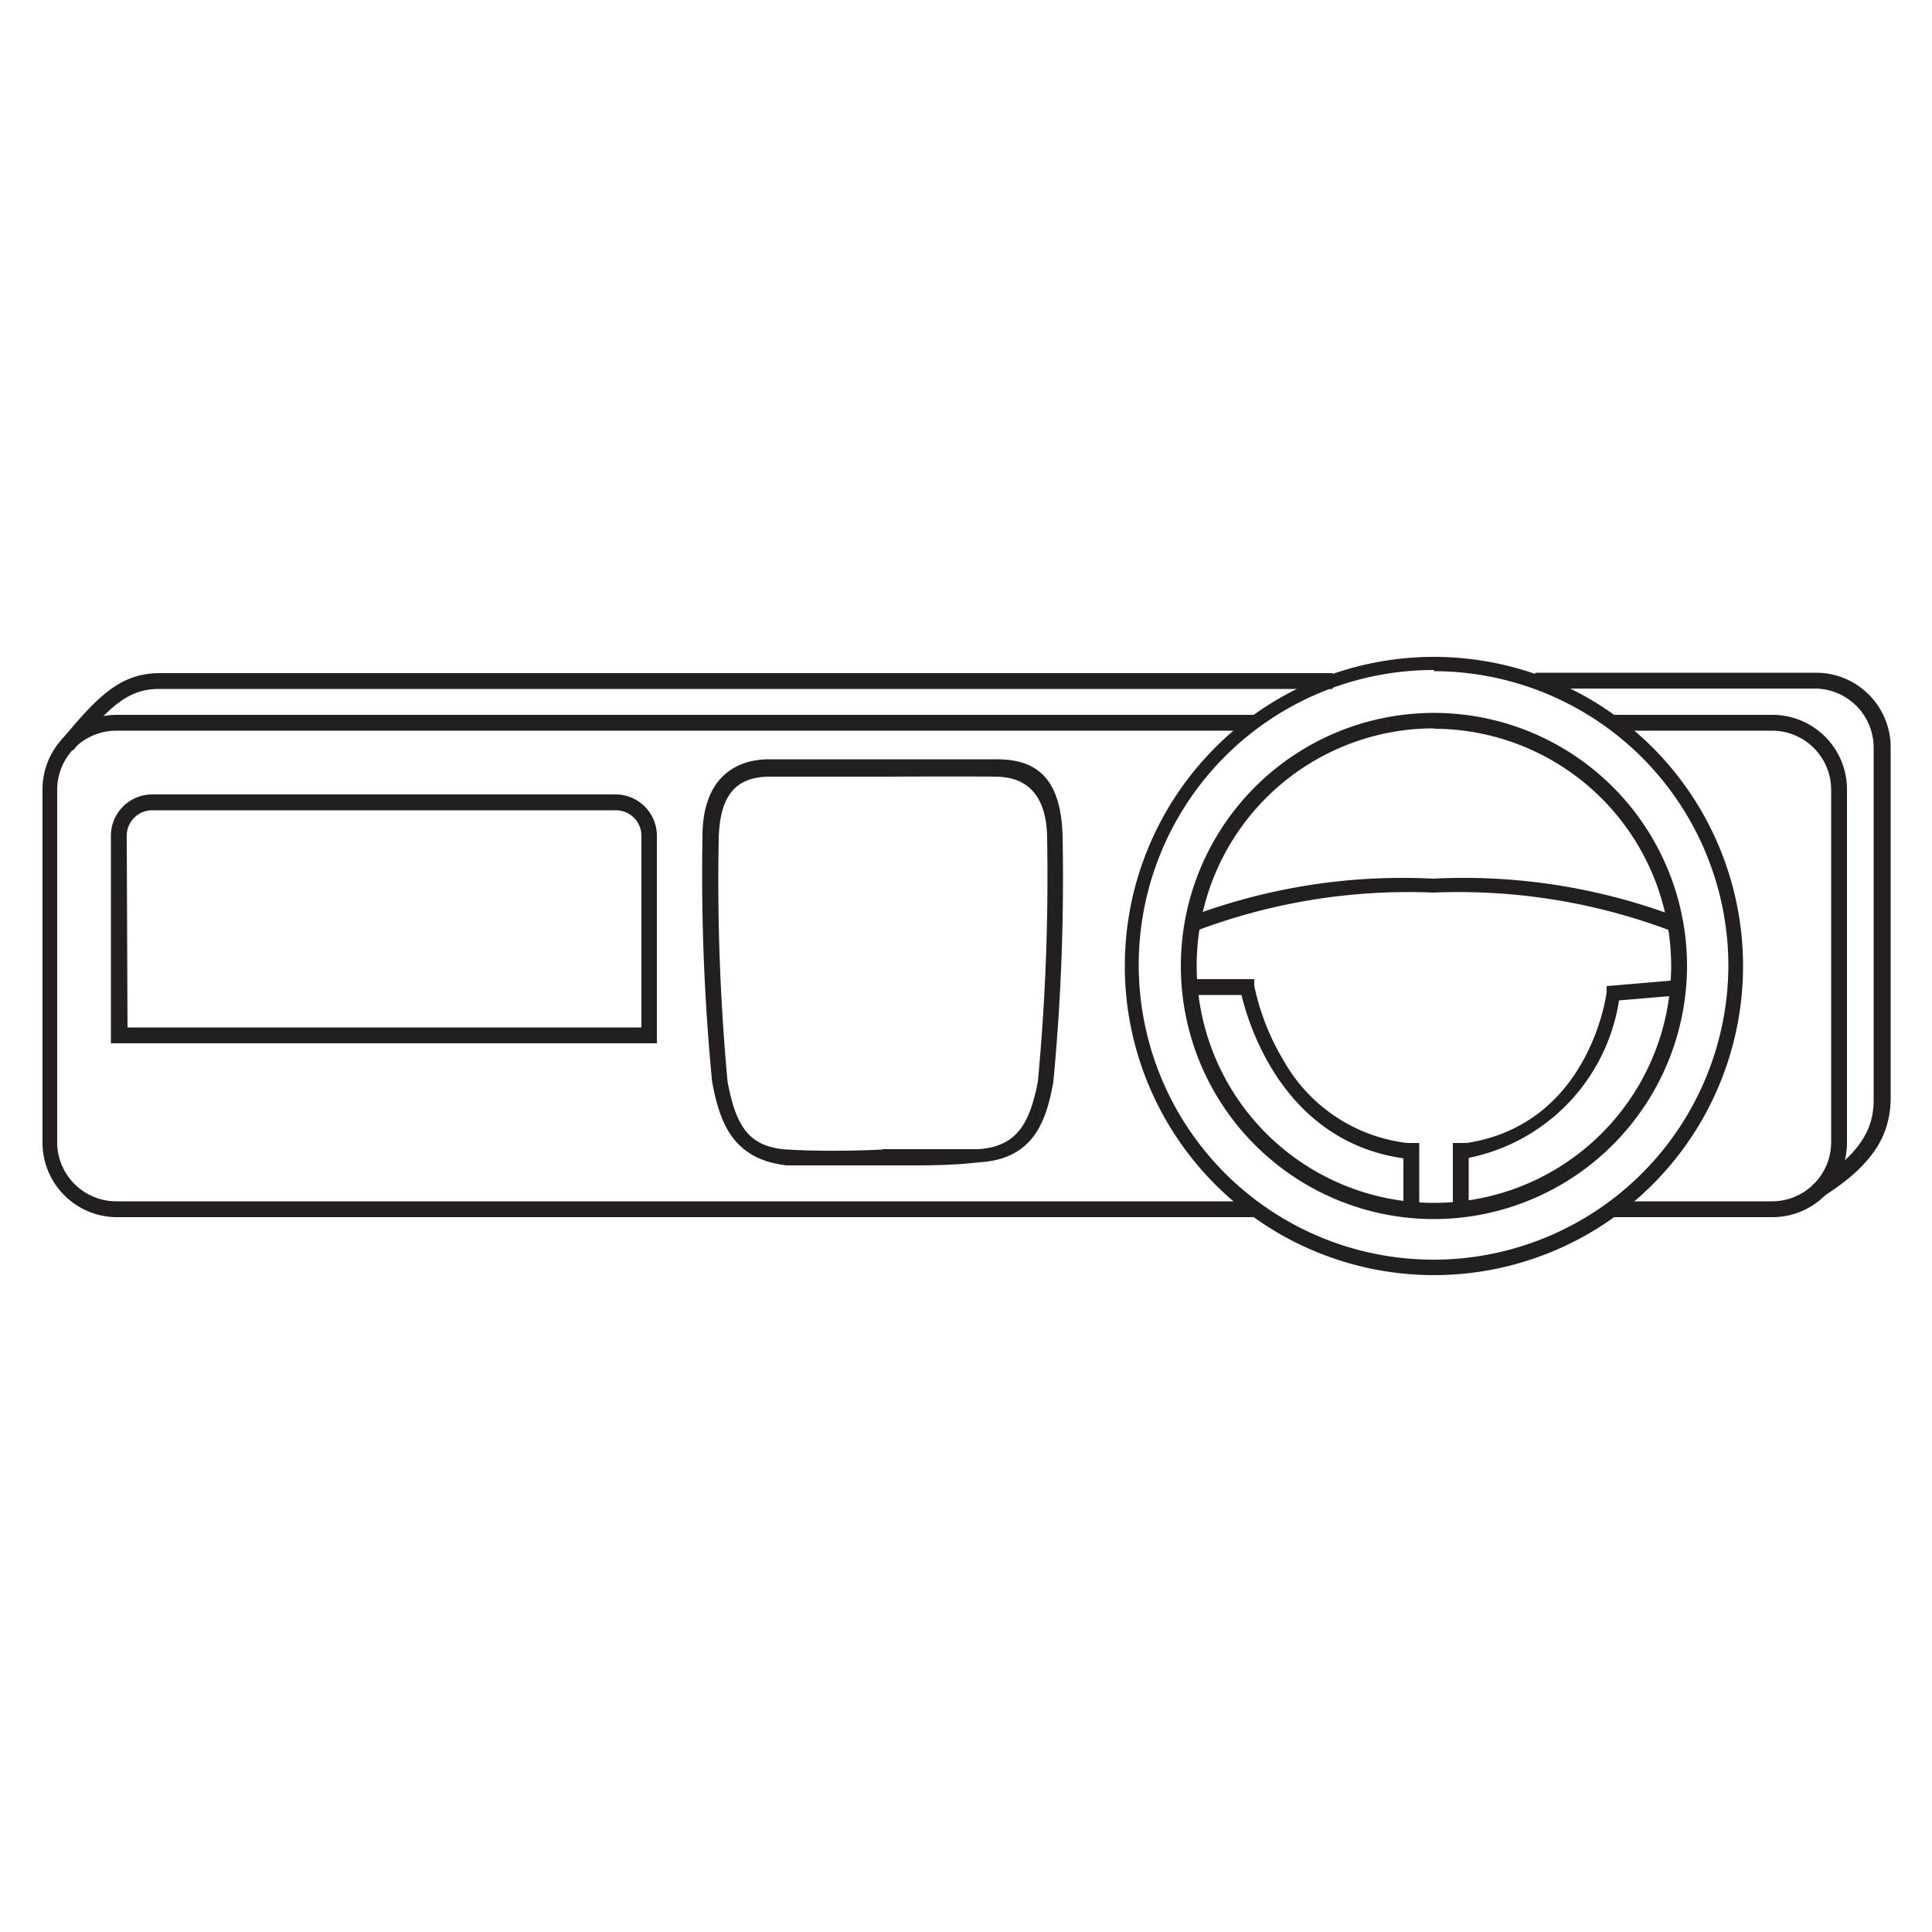 <svg id="Layer_1" data-name="Layer 1" xmlns="http://www.w3.org/2000/svg" viewBox="0 0 50 50"><title>Dashboard</title><path d="M32.45,31.5H3A1.93,1.93,0,0,1,1.1,29.57V20.43A1.93,1.93,0,0,1,3,18.5H32.45v.41H3a1.53,1.53,0,0,0-1.52,1.52v9.14A1.53,1.53,0,0,0,3,31.09H32.45Z" style="fill:#231f20"/><path d="M45.87,31.5h-4.1v-.41h4.1a1.53,1.53,0,0,0,1.52-1.52V20.43a1.53,1.53,0,0,0-1.52-1.52h-4.1V18.5h4.1a1.93,1.93,0,0,1,1.93,1.93v9.14A1.93,1.93,0,0,1,45.87,31.5Z" style="fill:#231f20"/><path d="M1.89,19.42l-.31-.26c.93-1.11,1.51-1.74,2.56-1.74H34.49v.41H4.13C3.26,17.82,2.77,18.37,1.89,19.42Z" style="fill:#231f20"/><path d="M47.13,31l-.22-.34c1.14-.74,1.58-1.35,1.58-2.19V19.35A1.53,1.53,0,0,0,47,17.82H39.73v-.41H47a1.93,1.93,0,0,1,1.93,1.93v9.14C48.9,29.47,48.39,30.21,47.13,31Z" style="fill:#231f20"/><path d="M37.11,33a8,8,0,1,1,8-8A8,8,0,0,1,37.11,33Zm0-15.66A7.63,7.63,0,1,0,44.73,25,7.63,7.63,0,0,0,37.11,17.37Z" style="fill:#231f20"/><path d="M37.11,31.55A6.55,6.55,0,1,1,43.66,25,6.56,6.56,0,0,1,37.11,31.55Zm0-12.7A6.14,6.14,0,1,0,43.25,25,6.15,6.15,0,0,0,37.11,18.86Z" style="fill:#231f20"/><path d="M43.27,24.1a15.54,15.54,0,0,0-6.17-1,15.54,15.54,0,0,0-6.17,1l-.18-.36a15.57,15.57,0,0,1,6.34-1h0a15.57,15.57,0,0,1,6.34,1Z" style="fill:#231f20"/><path d="M36.5,30c-3.26-.35-4.19-3.49-4.37-4.25H30.76v-.41h1.7l0,.17a6.19,6.19,0,0,0,.75,1.92,4.24,4.24,0,0,0,3.3,2.16Z" style="fill:#231f20"/><path d="M37.82,30l0-.4c3.27-.41,3.74-3.78,3.76-3.92l0-.16,1.87-.16,0,.4-1.55.13A4.92,4.92,0,0,1,37.82,30Z" style="fill:#231f20"/><rect x="36.32" y="29.58" width="0.41" height="1.71" style="fill:#231f20"/><rect x="37.6" y="29.58" width="0.41" height="1.71" style="fill:#231f20"/><path d="M23.7,30.16h-.85c-.1,0-1.32,0-2.49,0C18.93,30,18.62,29,18.43,28a55.83,55.83,0,0,1-.25-6.35c0-1.65,1-2,1.72-2s2.92,0,2.94,0,2,0,2.94,0,1.68.37,1.72,2A55.75,55.75,0,0,1,27.26,28c-.18,1-.5,2-1.92,2.08C24.75,30.15,24.16,30.16,23.7,30.16Zm-.85-.42h0s1.26,0,2.46,0c1-.06,1.34-.66,1.55-1.75a56.53,56.53,0,0,0,.24-6.26c0-1.08-.46-1.62-1.32-1.63s-2.91,0-2.93,0-2,0-2.93,0-1.3.55-1.32,1.63A56.61,56.61,0,0,0,18.83,28c.21,1.09.51,1.69,1.55,1.75,1.19.07,2.44,0,2.46,0Z" style="fill:#231f20"/><path d="M17,27H2.87V21.63a1.07,1.07,0,0,1,1.07-1.07h12A1.07,1.07,0,0,1,17,21.63Zm-13.7-.41h13.3V21.63a.66.66,0,0,0-.66-.66h-12a.66.66,0,0,0-.66.66Z" style="fill:#231f20"/></svg>